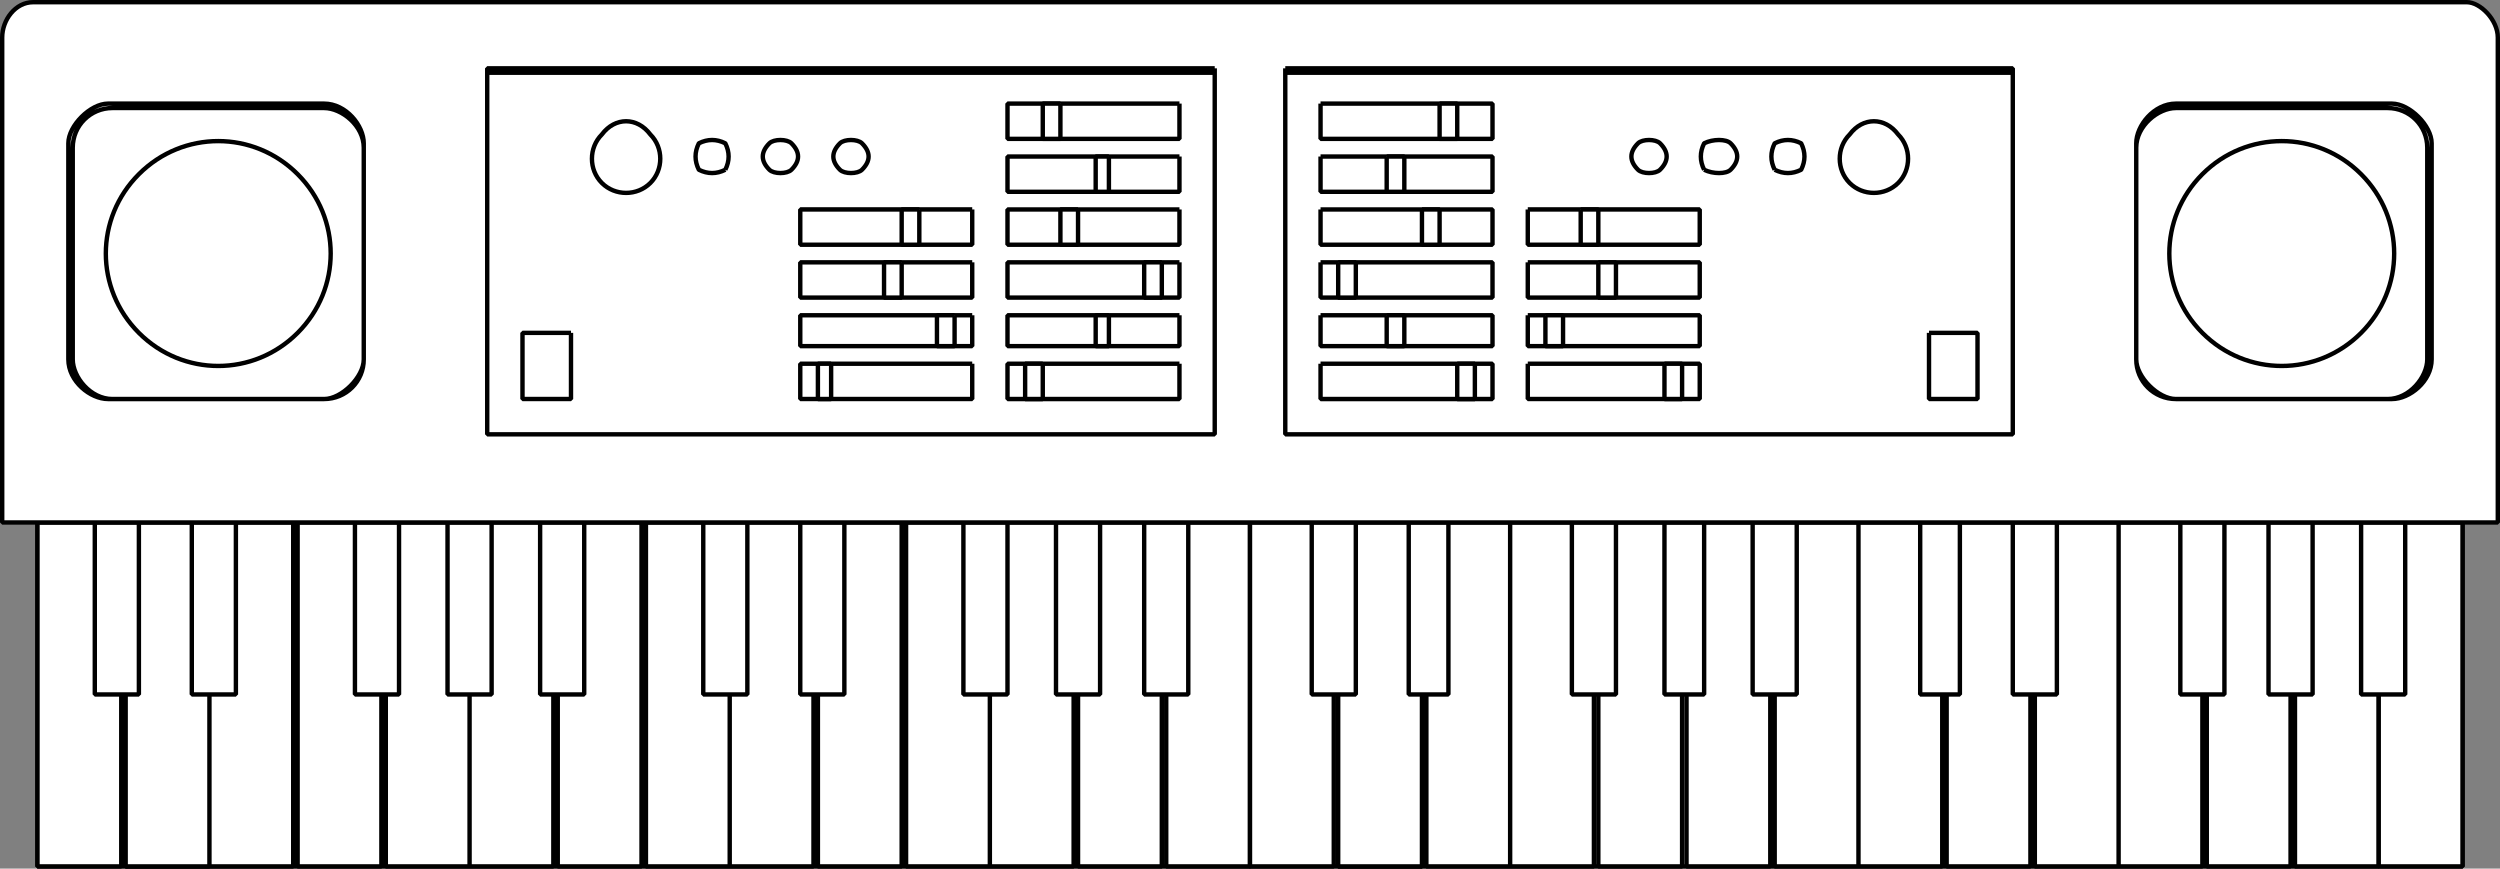 <svg xmlns="http://www.w3.org/2000/svg" width="567" height="197" version="1.2"><rect width="100%" height="100%" fill="#808080" stroke="none"/><g fill="#fff" fill-rule="evenodd" stroke="#000" stroke-linejoin="bevel" font-family="'Sans Serif'" font-size="12.5" font-weight="400"><path stroke-linejoin="miter" stroke-miterlimit="2" d="M283.5 118.5h275v78h-275v-78" vector-effect="non-scaling-stroke"/><path stroke-linejoin="miter" stroke-miterlimit="2" d="M303.5 118.5h19v78h-19v-78" vector-effect="non-scaling-stroke"/><path stroke-linejoin="miter" stroke-miterlimit="2" d="M303.5 118.5h19v78h-19v-78m20 0h19v78h-19v-78m19 0h19v78h-19v-78m40 0h19v78h-19v-78m20 0h19v78h-19v-78m19 0h19v78h-19v-78m20 0h19v78h-19v-78m39 0h19v78h-19v-78m20 0h19v78h-19v-78m-39 0h19v78h-19v-78m59 0h19v78h-19v-78" vector-effect="non-scaling-stroke"/><path stroke-linejoin="miter" stroke-miterlimit="2" d="M397.5 118.5h10v39h-10v-39m142 0h19v78h-19v-78m-104 0h9v39h-9v-39m21 0h10v39h-10v-39m38 0h10v39h-10v-39m20 0h10v39h-10v-39" vector-effect="non-scaling-stroke"/><path stroke-linejoin="miter" stroke-miterlimit="2" d="M535.5 118.5h10v39h-10v-39m-527 0h275v78H8.5v-78" vector-effect="non-scaling-stroke"/><path stroke-linejoin="miter" stroke-miterlimit="2" d="M8.5 118.5h19v78h-19v-78m20 0h19v78h-19v-78" vector-effect="non-scaling-stroke"/><path stroke-linejoin="miter" stroke-miterlimit="2" d="M28.5 118.5h19v78h-19v-78m19 0h19v78h-19v-78m20 0h19v78h-19v-78m20 0h19v78h-19v-78m19 0h19v78h-19v-78m20 0h19v78h-19v-78m20 0h19v78h-19v-78m19 0h19v78h-19v-78m40 0h19v78h-19v-78m19 0h19v78h-19v-78m-39 0h19v78h-19v-78m59 0h19v78h-19v-78" vector-effect="non-scaling-stroke"/><path stroke-linejoin="miter" stroke-miterlimit="2" d="M21.5 118.5h10v39h-10v-39m22 0h10v39h-10v-39m37 0h10v39h-10v-39m21 0h10v39h-10v-39m21 0h10v39h-10v-39m142 0h19v78h-19v-78m-105 0h10v39h-10v-39m22 0h10v39h-10v-39m37 0h10v39h-10v-39m21 0h10v39h-10v-39" vector-effect="non-scaling-stroke"/><path stroke-linejoin="miter" stroke-miterlimit="2" d="M259.5 118.5h10v39h-10v-39m103 0h19v78h-19v-78" vector-effect="non-scaling-stroke"/><path stroke-linejoin="miter" stroke-miterlimit="2" d="M356.5 118.5h10v39h-10v-39m-73 0h19v78h-19v-78" vector-effect="non-scaling-stroke"/><path stroke-linejoin="miter" stroke-miterlimit="2" d="M297.5 118.5h10v39h-10v-39m22 0h9v39h-9v-39m58 0h9v39h-9v-39" vector-effect="non-scaling-stroke"/><path d="M7.5.5h552c3 0 7 4 7 8v110H.5V8.5c0-4 3-8 7-8" vector-effect="non-scaling-stroke"/><path d="M291.5 15.5h165v83h-165v-83m0 1v82h165v-82h-165" vector-effect="non-scaling-stroke"/><path d="M299.5 23.5h39v8h-39v-8m0 12h39v8h-39v-8m0 12h39v8h-39v-8m0 12h39v8h-39v-8m0 12h39v7h-39v-7m0 11h39v8h-39v-8" vector-effect="non-scaling-stroke"/><path d="M326.5 23.5h4v8h-4v-8m-12 12h4v8h-4v-8m8 12h4v8h-4v-8m-19 12h4v8h-4v-8m11 12h4v7h-4v-7m16 11h4v8h-4v-8m41-44c1 1 4 1 5 0 2-2 2-4 0-6-1-1-4-1-5 0-2 2-2 4 0 6m15 0c2 1 5 1 6 0 2-2 2-4 0-6-1-1-4-1-6 0-1 2-1 4 0 6m16 0c2 1 4 1 6 0 1-2 1-4 0-6-2-1-4-1-6 0-1 2-1 4 0 6m17 3c3 3 8 3 11 0s3-8 0-11c-3-4-8-4-11 0-3 3-3 8 0 11m18 34h11v15h-11v-15m-91-28h39v8h-39v-8m0 12h39v8h-39v-8m0 12h39v7h-39v-7m0 11h39v8h-39v-8" vector-effect="non-scaling-stroke"/><path d="M358.5 47.5h4v8h-4v-8m4 12h4v8h-4v-8m-12 12h4v7h-4v-7m27 11h4v8h-4v-8m-102-67h-165v83h165v-83m0 1v82h-165v-82h165" vector-effect="non-scaling-stroke"/><path d="M267.5 23.5h-39v8h39v-8m0 12h-39v8h39v-8m0 12h-39v8h39v-8m0 12h-39v8h39v-8m0 12h-39v7h39v-7m0 11h-39v8h39v-8" vector-effect="non-scaling-stroke"/><path d="M240.5 23.5h-4v8h4v-8m11 12h-3v8h3v-8m-7 12h-4v8h4v-8m19 12h-4v8h4v-8m-12 12h-3v7h3v-7m-15 11h-4v8h4v-8m-41-44c-1 1-4 1-5 0-2-2-2-4 0-6 1-1 4-1 5 0 2 2 2 4 0 6m-16 0c-1 1-4 1-5 0-2-2-2-4 0-6 1-1 4-1 5 0 2 2 2 4 0 6m-15 0c-2 1-4 1-6 0-1-2-1-4 0-6 2-1 4-1 6 0 1 2 1 4 0 6m-17 3c-3 3-8 3-11 0s-3-8 0-11c3-4 8-4 11 0 3 3 3 8 0 11m-18 34h-11v15h11v-15m91-28h-39v8h39v-8m0 12h-39v8h39v-8m0 12h-39v7h39v-7m0 11h-39v8h39v-8" vector-effect="non-scaling-stroke"/><path d="M208.5 47.5h-4v8h4v-8m-4 12h-4v8h4v-8m12 12h-4v7h4v-7m-28 11h-3v8h3v-8m-164-59h49c5 0 9 5 9 9v49c0 5-4 9-9 9h-49c-4 0-9-4-9-9v-49c0-4 5-9 9-9m1 1c-5 0-9 4-9 9v48c0 4 4 9 9 9h48c4 0 9-5 9-9v-48c0-5-5-9-9-9h-48m474 51c10 10 26 10 36 0s10-26 0-36-26-10-36 0-10 26 0 36" vector-effect="non-scaling-stroke"/><path d="M493.5 23.5h49c4 0 9 5 9 9v49c0 5-5 9-9 9h-49c-5 0-9-4-9-9v-49c0-4 4-9 9-9m0 1c-4 0-9 4-9 9v48c0 4 5 9 9 9h48c5 0 9-5 9-9v-48c0-5-4-9-9-9h-48m-462 51c10 10 26 10 36 0s10-26 0-36-26-10-36 0-10 26 0 36" vector-effect="non-scaling-stroke"/></g></svg>
